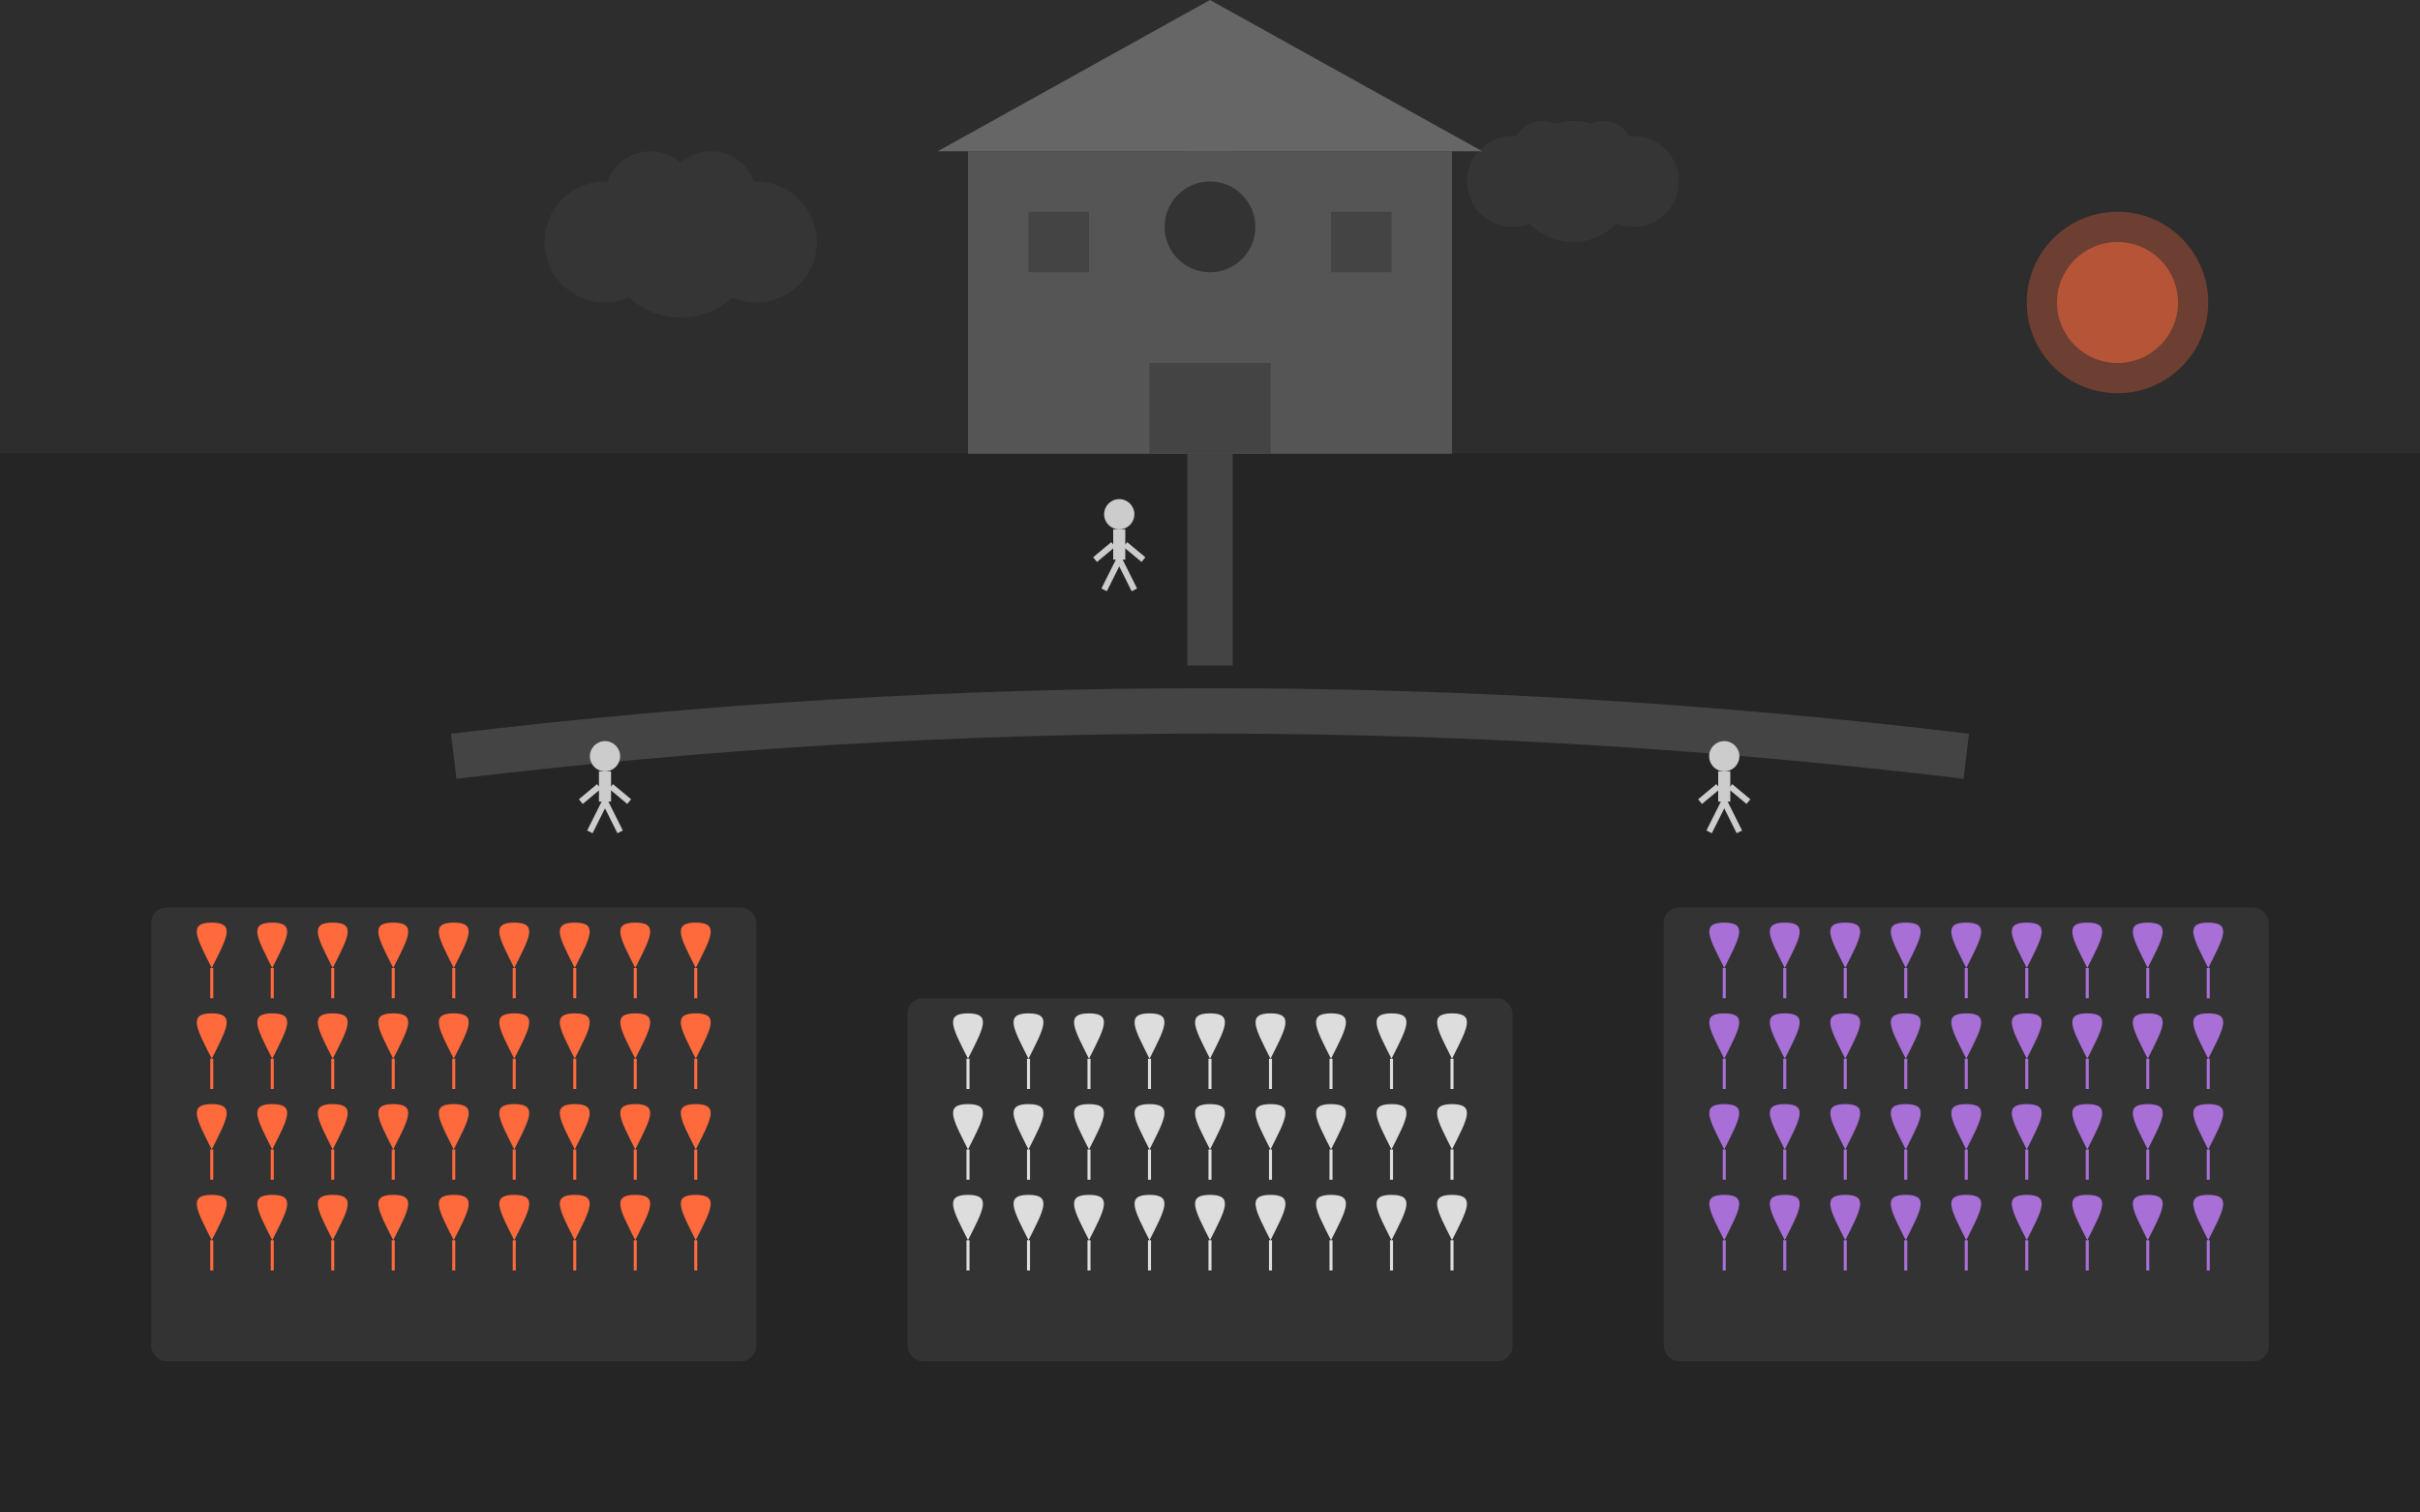 <svg xmlns="http://www.w3.org/2000/svg" viewBox="0 0 800 500" width="800" height="500">
  <!-- Background -->
  <rect width="800" height="500" fill="#1a1a1a" />
  
  <!-- Sky gradient -->
  <rect width="800" height="150" fill="#2d2d2d" />
  
  <!-- Ground with pattern -->
  <rect y="150" width="800" height="350" fill="#252525" />
  
  <!-- Tulip Fields -->
  <g>
    <!-- Field 1 - Orange tulips -->
    <g transform="translate(50, 300)">
      <!-- Field base -->
      <rect x="0" y="0" width="200" height="150" fill="#333333" rx="5" ry="5" />
      
      <!-- Tulips rows -->
      <g fill="#ff6a3d">
        <!-- Row 1 -->
        <g transform="translate(20, 20)">
          <path d="M0,0 C-5,-10 -8,-15 0,-15 C8,-15 5,-10 0,0 Z" />
          <rect x="-0.5" y="0" width="1" height="10" />
        </g>
        <g transform="translate(40, 20)">
          <path d="M0,0 C-5,-10 -8,-15 0,-15 C8,-15 5,-10 0,0 Z" />
          <rect x="-0.5" y="0" width="1" height="10" />
        </g>
        <g transform="translate(60, 20)">
          <path d="M0,0 C-5,-10 -8,-15 0,-15 C8,-15 5,-10 0,0 Z" />
          <rect x="-0.5" y="0" width="1" height="10" />
        </g>
        <g transform="translate(80, 20)">
          <path d="M0,0 C-5,-10 -8,-15 0,-15 C8,-15 5,-10 0,0 Z" />
          <rect x="-0.5" y="0" width="1" height="10" />
        </g>
        <g transform="translate(100, 20)">
          <path d="M0,0 C-5,-10 -8,-15 0,-15 C8,-15 5,-10 0,0 Z" />
          <rect x="-0.5" y="0" width="1" height="10" />
        </g>
        <g transform="translate(120, 20)">
          <path d="M0,0 C-5,-10 -8,-15 0,-15 C8,-15 5,-10 0,0 Z" />
          <rect x="-0.5" y="0" width="1" height="10" />
        </g>
        <g transform="translate(140, 20)">
          <path d="M0,0 C-5,-10 -8,-15 0,-15 C8,-15 5,-10 0,0 Z" />
          <rect x="-0.5" y="0" width="1" height="10" />
        </g>
        <g transform="translate(160, 20)">
          <path d="M0,0 C-5,-10 -8,-15 0,-15 C8,-15 5,-10 0,0 Z" />
          <rect x="-0.5" y="0" width="1" height="10" />
        </g>
        <g transform="translate(180, 20)">
          <path d="M0,0 C-5,-10 -8,-15 0,-15 C8,-15 5,-10 0,0 Z" />
          <rect x="-0.5" y="0" width="1" height="10" />
        </g>
        
        <!-- Row 2 -->
        <g transform="translate(20, 50)">
          <path d="M0,0 C-5,-10 -8,-15 0,-15 C8,-15 5,-10 0,0 Z" />
          <rect x="-0.5" y="0" width="1" height="10" />
        </g>
        <g transform="translate(40, 50)">
          <path d="M0,0 C-5,-10 -8,-15 0,-15 C8,-15 5,-10 0,0 Z" />
          <rect x="-0.5" y="0" width="1" height="10" />
        </g>
        <g transform="translate(60, 50)">
          <path d="M0,0 C-5,-10 -8,-15 0,-15 C8,-15 5,-10 0,0 Z" />
          <rect x="-0.5" y="0" width="1" height="10" />
        </g>
        <g transform="translate(80, 50)">
          <path d="M0,0 C-5,-10 -8,-15 0,-15 C8,-15 5,-10 0,0 Z" />
          <rect x="-0.5" y="0" width="1" height="10" />
        </g>
        <g transform="translate(100, 50)">
          <path d="M0,0 C-5,-10 -8,-15 0,-15 C8,-15 5,-10 0,0 Z" />
          <rect x="-0.5" y="0" width="1" height="10" />
        </g>
        <g transform="translate(120, 50)">
          <path d="M0,0 C-5,-10 -8,-15 0,-15 C8,-15 5,-10 0,0 Z" />
          <rect x="-0.5" y="0" width="1" height="10" />
        </g>
        <g transform="translate(140, 50)">
          <path d="M0,0 C-5,-10 -8,-15 0,-15 C8,-15 5,-10 0,0 Z" />
          <rect x="-0.5" y="0" width="1" height="10" />
        </g>
        <g transform="translate(160, 50)">
          <path d="M0,0 C-5,-10 -8,-15 0,-15 C8,-15 5,-10 0,0 Z" />
          <rect x="-0.5" y="0" width="1" height="10" />
        </g>
        <g transform="translate(180, 50)">
          <path d="M0,0 C-5,-10 -8,-15 0,-15 C8,-15 5,-10 0,0 Z" />
          <rect x="-0.5" y="0" width="1" height="10" />
        </g>
        
        <!-- Row 3 -->
        <g transform="translate(20, 80)">
          <path d="M0,0 C-5,-10 -8,-15 0,-15 C8,-15 5,-10 0,0 Z" />
          <rect x="-0.5" y="0" width="1" height="10" />
        </g>
        <g transform="translate(40, 80)">
          <path d="M0,0 C-5,-10 -8,-15 0,-15 C8,-15 5,-10 0,0 Z" />
          <rect x="-0.5" y="0" width="1" height="10" />
        </g>
        <g transform="translate(60, 80)">
          <path d="M0,0 C-5,-10 -8,-15 0,-15 C8,-15 5,-10 0,0 Z" />
          <rect x="-0.5" y="0" width="1" height="10" />
        </g>
        <g transform="translate(80, 80)">
          <path d="M0,0 C-5,-10 -8,-15 0,-15 C8,-15 5,-10 0,0 Z" />
          <rect x="-0.5" y="0" width="1" height="10" />
        </g>
        <g transform="translate(100, 80)">
          <path d="M0,0 C-5,-10 -8,-15 0,-15 C8,-15 5,-10 0,0 Z" />
          <rect x="-0.5" y="0" width="1" height="10" />
        </g>
        <g transform="translate(120, 80)">
          <path d="M0,0 C-5,-10 -8,-15 0,-15 C8,-15 5,-10 0,0 Z" />
          <rect x="-0.5" y="0" width="1" height="10" />
        </g>
        <g transform="translate(140, 80)">
          <path d="M0,0 C-5,-10 -8,-15 0,-15 C8,-15 5,-10 0,0 Z" />
          <rect x="-0.5" y="0" width="1" height="10" />
        </g>
        <g transform="translate(160, 80)">
          <path d="M0,0 C-5,-10 -8,-15 0,-15 C8,-15 5,-10 0,0 Z" />
          <rect x="-0.5" y="0" width="1" height="10" />
        </g>
        <g transform="translate(180, 80)">
          <path d="M0,0 C-5,-10 -8,-15 0,-15 C8,-15 5,-10 0,0 Z" />
          <rect x="-0.5" y="0" width="1" height="10" />
        </g>
        
        <!-- Row 4 -->
        <g transform="translate(20, 110)">
          <path d="M0,0 C-5,-10 -8,-15 0,-15 C8,-15 5,-10 0,0 Z" />
          <rect x="-0.5" y="0" width="1" height="10" />
        </g>
        <g transform="translate(40, 110)">
          <path d="M0,0 C-5,-10 -8,-15 0,-15 C8,-15 5,-10 0,0 Z" />
          <rect x="-0.5" y="0" width="1" height="10" />
        </g>
        <g transform="translate(60, 110)">
          <path d="M0,0 C-5,-10 -8,-15 0,-15 C8,-15 5,-10 0,0 Z" />
          <rect x="-0.5" y="0" width="1" height="10" />
        </g>
        <g transform="translate(80, 110)">
          <path d="M0,0 C-5,-10 -8,-15 0,-15 C8,-15 5,-10 0,0 Z" />
          <rect x="-0.5" y="0" width="1" height="10" />
        </g>
        <g transform="translate(100, 110)">
          <path d="M0,0 C-5,-10 -8,-15 0,-15 C8,-15 5,-10 0,0 Z" />
          <rect x="-0.5" y="0" width="1" height="10" />
        </g>
        <g transform="translate(120, 110)">
          <path d="M0,0 C-5,-10 -8,-15 0,-15 C8,-15 5,-10 0,0 Z" />
          <rect x="-0.5" y="0" width="1" height="10" />
        </g>
        <g transform="translate(140, 110)">
          <path d="M0,0 C-5,-10 -8,-15 0,-15 C8,-15 5,-10 0,0 Z" />
          <rect x="-0.5" y="0" width="1" height="10" />
        </g>
        <g transform="translate(160, 110)">
          <path d="M0,0 C-5,-10 -8,-15 0,-15 C8,-15 5,-10 0,0 Z" />
          <rect x="-0.5" y="0" width="1" height="10" />
        </g>
        <g transform="translate(180, 110)">
          <path d="M0,0 C-5,-10 -8,-15 0,-15 C8,-15 5,-10 0,0 Z" />
          <rect x="-0.5" y="0" width="1" height="10" />
        </g>
      </g>
    </g>
    
    <!-- Field 2 - White tulips -->
    <g transform="translate(300, 330)">
      <!-- Field base -->
      <rect x="0" y="0" width="200" height="120" fill="#333333" rx="5" ry="5" />
      
      <!-- Tulips rows -->
      <g fill="#dddddd">
        <!-- Row 1 -->
        <g transform="translate(20, 20)">
          <path d="M0,0 C-5,-10 -8,-15 0,-15 C8,-15 5,-10 0,0 Z" />
          <rect x="-0.5" y="0" width="1" height="10" />
        </g>
        <g transform="translate(40, 20)">
          <path d="M0,0 C-5,-10 -8,-15 0,-15 C8,-15 5,-10 0,0 Z" />
          <rect x="-0.5" y="0" width="1" height="10" />
        </g>
        <g transform="translate(60, 20)">
          <path d="M0,0 C-5,-10 -8,-15 0,-15 C8,-15 5,-10 0,0 Z" />
          <rect x="-0.5" y="0" width="1" height="10" />
        </g>
        <g transform="translate(80, 20)">
          <path d="M0,0 C-5,-10 -8,-15 0,-15 C8,-15 5,-10 0,0 Z" />
          <rect x="-0.5" y="0" width="1" height="10" />
        </g>
        <g transform="translate(100, 20)">
          <path d="M0,0 C-5,-10 -8,-15 0,-15 C8,-15 5,-10 0,0 Z" />
          <rect x="-0.5" y="0" width="1" height="10" />
        </g>
        <g transform="translate(120, 20)">
          <path d="M0,0 C-5,-10 -8,-15 0,-15 C8,-15 5,-10 0,0 Z" />
          <rect x="-0.5" y="0" width="1" height="10" />
        </g>
        <g transform="translate(140, 20)">
          <path d="M0,0 C-5,-10 -8,-15 0,-15 C8,-15 5,-10 0,0 Z" />
          <rect x="-0.5" y="0" width="1" height="10" />
        </g>
        <g transform="translate(160, 20)">
          <path d="M0,0 C-5,-10 -8,-15 0,-15 C8,-15 5,-10 0,0 Z" />
          <rect x="-0.5" y="0" width="1" height="10" />
        </g>
        <g transform="translate(180, 20)">
          <path d="M0,0 C-5,-10 -8,-15 0,-15 C8,-15 5,-10 0,0 Z" />
          <rect x="-0.5" y="0" width="1" height="10" />
        </g>
        
        <!-- Row 2 -->
        <g transform="translate(20, 50)">
          <path d="M0,0 C-5,-10 -8,-15 0,-15 C8,-15 5,-10 0,0 Z" />
          <rect x="-0.5" y="0" width="1" height="10" />
        </g>
        <g transform="translate(40, 50)">
          <path d="M0,0 C-5,-10 -8,-15 0,-15 C8,-15 5,-10 0,0 Z" />
          <rect x="-0.5" y="0" width="1" height="10" />
        </g>
        <g transform="translate(60, 50)">
          <path d="M0,0 C-5,-10 -8,-15 0,-15 C8,-15 5,-10 0,0 Z" />
          <rect x="-0.5" y="0" width="1" height="10" />
        </g>
        <g transform="translate(80, 50)">
          <path d="M0,0 C-5,-10 -8,-15 0,-15 C8,-15 5,-10 0,0 Z" />
          <rect x="-0.5" y="0" width="1" height="10" />
        </g>
        <g transform="translate(100, 50)">
          <path d="M0,0 C-5,-10 -8,-15 0,-15 C8,-15 5,-10 0,0 Z" />
          <rect x="-0.5" y="0" width="1" height="10" />
        </g>
        <g transform="translate(120, 50)">
          <path d="M0,0 C-5,-10 -8,-15 0,-15 C8,-15 5,-10 0,0 Z" />
          <rect x="-0.5" y="0" width="1" height="10" />
        </g>
        <g transform="translate(140, 50)">
          <path d="M0,0 C-5,-10 -8,-15 0,-15 C8,-15 5,-10 0,0 Z" />
          <rect x="-0.5" y="0" width="1" height="10" />
        </g>
        <g transform="translate(160, 50)">
          <path d="M0,0 C-5,-10 -8,-15 0,-15 C8,-15 5,-10 0,0 Z" />
          <rect x="-0.5" y="0" width="1" height="10" />
        </g>
        <g transform="translate(180, 50)">
          <path d="M0,0 C-5,-10 -8,-15 0,-15 C8,-15 5,-10 0,0 Z" />
          <rect x="-0.5" y="0" width="1" height="10" />
        </g>
        
        <!-- Row 3 -->
        <g transform="translate(20, 80)">
          <path d="M0,0 C-5,-10 -8,-15 0,-15 C8,-15 5,-10 0,0 Z" />
          <rect x="-0.5" y="0" width="1" height="10" />
        </g>
        <g transform="translate(40, 80)">
          <path d="M0,0 C-5,-10 -8,-15 0,-15 C8,-15 5,-10 0,0 Z" />
          <rect x="-0.5" y="0" width="1" height="10" />
        </g>
        <g transform="translate(60, 80)">
          <path d="M0,0 C-5,-10 -8,-15 0,-15 C8,-15 5,-10 0,0 Z" />
          <rect x="-0.5" y="0" width="1" height="10" />
        </g>
        <g transform="translate(80, 80)">
          <path d="M0,0 C-5,-10 -8,-15 0,-15 C8,-15 5,-10 0,0 Z" />
          <rect x="-0.5" y="0" width="1" height="10" />
        </g>
        <g transform="translate(100, 80)">
          <path d="M0,0 C-5,-10 -8,-15 0,-15 C8,-15 5,-10 0,0 Z" />
          <rect x="-0.5" y="0" width="1" height="10" />
        </g>
        <g transform="translate(120, 80)">
          <path d="M0,0 C-5,-10 -8,-15 0,-15 C8,-15 5,-10 0,0 Z" />
          <rect x="-0.5" y="0" width="1" height="10" />
        </g>
        <g transform="translate(140, 80)">
          <path d="M0,0 C-5,-10 -8,-15 0,-15 C8,-15 5,-10 0,0 Z" />
          <rect x="-0.5" y="0" width="1" height="10" />
        </g>
        <g transform="translate(160, 80)">
          <path d="M0,0 C-5,-10 -8,-15 0,-15 C8,-15 5,-10 0,0 Z" />
          <rect x="-0.5" y="0" width="1" height="10" />
        </g>
        <g transform="translate(180, 80)">
          <path d="M0,0 C-5,-10 -8,-15 0,-15 C8,-15 5,-10 0,0 Z" />
          <rect x="-0.5" y="0" width="1" height="10" />
        </g>
      </g>
    </g>
    
    <!-- Field 3 - Purple tulips -->
    <g transform="translate(550, 300)">
      <!-- Field base -->
      <rect x="0" y="0" width="200" height="150" fill="#333333" rx="5" ry="5" />
      
      <!-- Tulips rows -->
      <g fill="#a86fd7">
        <!-- Row 1 -->
        <g transform="translate(20, 20)">
          <path d="M0,0 C-5,-10 -8,-15 0,-15 C8,-15 5,-10 0,0 Z" />
          <rect x="-0.5" y="0" width="1" height="10" />
        </g>
        <g transform="translate(40, 20)">
          <path d="M0,0 C-5,-10 -8,-15 0,-15 C8,-15 5,-10 0,0 Z" />
          <rect x="-0.5" y="0" width="1" height="10" />
        </g>
        <g transform="translate(60, 20)">
          <path d="M0,0 C-5,-10 -8,-15 0,-15 C8,-15 5,-10 0,0 Z" />
          <rect x="-0.5" y="0" width="1" height="10" />
        </g>
        <g transform="translate(80, 20)">
          <path d="M0,0 C-5,-10 -8,-15 0,-15 C8,-15 5,-10 0,0 Z" />
          <rect x="-0.5" y="0" width="1" height="10" />
        </g>
        <g transform="translate(100, 20)">
          <path d="M0,0 C-5,-10 -8,-15 0,-15 C8,-15 5,-10 0,0 Z" />
          <rect x="-0.5" y="0" width="1" height="10" />
        </g>
        <g transform="translate(120, 20)">
          <path d="M0,0 C-5,-10 -8,-15 0,-15 C8,-15 5,-10 0,0 Z" />
          <rect x="-0.5" y="0" width="1" height="10" />
        </g>
        <g transform="translate(140, 20)">
          <path d="M0,0 C-5,-10 -8,-15 0,-15 C8,-15 5,-10 0,0 Z" />
          <rect x="-0.5" y="0" width="1" height="10" />
        </g>
        <g transform="translate(160, 20)">
          <path d="M0,0 C-5,-10 -8,-15 0,-15 C8,-15 5,-10 0,0 Z" />
          <rect x="-0.5" y="0" width="1" height="10" />
        </g>
        <g transform="translate(180, 20)">
          <path d="M0,0 C-5,-10 -8,-15 0,-15 C8,-15 5,-10 0,0 Z" />
          <rect x="-0.5" y="0" width="1" height="10" />
        </g>
        
        <!-- Row 2 -->
        <g transform="translate(20, 50)">
          <path d="M0,0 C-5,-10 -8,-15 0,-15 C8,-15 5,-10 0,0 Z" />
          <rect x="-0.5" y="0" width="1" height="10" />
        </g>
        <g transform="translate(40, 50)">
          <path d="M0,0 C-5,-10 -8,-15 0,-15 C8,-15 5,-10 0,0 Z" />
          <rect x="-0.5" y="0" width="1" height="10" />
        </g>
        <g transform="translate(60, 50)">
          <path d="M0,0 C-5,-10 -8,-15 0,-15 C8,-15 5,-10 0,0 Z" />
          <rect x="-0.5" y="0" width="1" height="10" />
        </g>
        <g transform="translate(80, 50)">
          <path d="M0,0 C-5,-10 -8,-15 0,-15 C8,-15 5,-10 0,0 Z" />
          <rect x="-0.5" y="0" width="1" height="10" />
        </g>
        <g transform="translate(100, 50)">
          <path d="M0,0 C-5,-10 -8,-15 0,-15 C8,-15 5,-10 0,0 Z" />
          <rect x="-0.5" y="0" width="1" height="10" />
        </g>
        <g transform="translate(120, 50)">
          <path d="M0,0 C-5,-10 -8,-15 0,-15 C8,-15 5,-10 0,0 Z" />
          <rect x="-0.5" y="0" width="1" height="10" />
        </g>
        <g transform="translate(140, 50)">
          <path d="M0,0 C-5,-10 -8,-15 0,-15 C8,-15 5,-10 0,0 Z" />
          <rect x="-0.5" y="0" width="1" height="10" />
        </g>
        <g transform="translate(160, 50)">
          <path d="M0,0 C-5,-10 -8,-15 0,-15 C8,-15 5,-10 0,0 Z" />
          <rect x="-0.5" y="0" width="1" height="10" />
        </g>
        <g transform="translate(180, 50)">
          <path d="M0,0 C-5,-10 -8,-15 0,-15 C8,-15 5,-10 0,0 Z" />
          <rect x="-0.5" y="0" width="1" height="10" />
        </g>
        
        <!-- Row 3 -->
        <g transform="translate(20, 80)">
          <path d="M0,0 C-5,-10 -8,-15 0,-15 C8,-15 5,-10 0,0 Z" />
          <rect x="-0.5" y="0" width="1" height="10" />
        </g>
        <g transform="translate(40, 80)">
          <path d="M0,0 C-5,-10 -8,-15 0,-15 C8,-15 5,-10 0,0 Z" />
          <rect x="-0.5" y="0" width="1" height="10" />
        </g>
        <g transform="translate(60, 80)">
          <path d="M0,0 C-5,-10 -8,-15 0,-15 C8,-15 5,-10 0,0 Z" />
          <rect x="-0.5" y="0" width="1" height="10" />
        </g>
        <g transform="translate(80, 80)">
          <path d="M0,0 C-5,-10 -8,-15 0,-15 C8,-15 5,-10 0,0 Z" />
          <rect x="-0.5" y="0" width="1" height="10" />
        </g>
        <g transform="translate(100, 80)">
          <path d="M0,0 C-5,-10 -8,-15 0,-15 C8,-15 5,-10 0,0 Z" />
          <rect x="-0.5" y="0" width="1" height="10" />
        </g>
        <g transform="translate(120, 80)">
          <path d="M0,0 C-5,-10 -8,-15 0,-15 C8,-15 5,-10 0,0 Z" />
          <rect x="-0.5" y="0" width="1" height="10" />
        </g>
        <g transform="translate(140, 80)">
          <path d="M0,0 C-5,-10 -8,-15 0,-15 C8,-15 5,-10 0,0 Z" />
          <rect x="-0.5" y="0" width="1" height="10" />
        </g>
        <g transform="translate(160, 80)">
          <path d="M0,0 C-5,-10 -8,-15 0,-15 C8,-15 5,-10 0,0 Z" />
          <rect x="-0.5" y="0" width="1" height="10" />
        </g>
        <g transform="translate(180, 80)">
          <path d="M0,0 C-5,-10 -8,-15 0,-15 C8,-15 5,-10 0,0 Z" />
          <rect x="-0.5" y="0" width="1" height="10" />
        </g>
        
        <!-- Row 4 -->
        <g transform="translate(20, 110)">
          <path d="M0,0 C-5,-10 -8,-15 0,-15 C8,-15 5,-10 0,0 Z" />
          <rect x="-0.5" y="0" width="1" height="10" />
        </g>
        <g transform="translate(40, 110)">
          <path d="M0,0 C-5,-10 -8,-15 0,-15 C8,-15 5,-10 0,0 Z" />
          <rect x="-0.5" y="0" width="1" height="10" />
        </g>
        <g transform="translate(60, 110)">
          <path d="M0,0 C-5,-10 -8,-15 0,-15 C8,-15 5,-10 0,0 Z" />
          <rect x="-0.5" y="0" width="1" height="10" />
        </g>
        <g transform="translate(80, 110)">
          <path d="M0,0 C-5,-10 -8,-15 0,-15 C8,-15 5,-10 0,0 Z" />
          <rect x="-0.5" y="0" width="1" height="10" />
        </g>
        <g transform="translate(100, 110)">
          <path d="M0,0 C-5,-10 -8,-15 0,-15 C8,-15 5,-10 0,0 Z" />
          <rect x="-0.5" y="0" width="1" height="10" />
        </g>
        <g transform="translate(120, 110)">
          <path d="M0,0 C-5,-10 -8,-15 0,-15 C8,-15 5,-10 0,0 Z" />
          <rect x="-0.5" y="0" width="1" height="10" />
        </g>
        <g transform="translate(140, 110)">
          <path d="M0,0 C-5,-10 -8,-15 0,-15 C8,-15 5,-10 0,0 Z" />
          <rect x="-0.5" y="0" width="1" height="10" />
        </g>
        <g transform="translate(160, 110)">
          <path d="M0,0 C-5,-10 -8,-15 0,-15 C8,-15 5,-10 0,0 Z" />
          <rect x="-0.5" y="0" width="1" height="10" />
        </g>
        <g transform="translate(180, 110)">
          <path d="M0,0 C-5,-10 -8,-15 0,-15 C8,-15 5,-10 0,0 Z" />
          <rect x="-0.5" y="0" width="1" height="10" />
        </g>
      </g>
    </g>
  </g>
  
  <!-- Garden paths -->
  <path d="M150,250 Q400,220 650,250" stroke="#444444" stroke-width="15" fill="none" />
  <path d="M400,220 Q400,150 400,50" stroke="#444444" stroke-width="15" fill="none" />
  
  <!-- Garden building -->
  <g transform="translate(400, 100)">
    <rect x="-80" y="-50" width="160" height="100" fill="#555555" />
    <polygon points="-90,-50 0,-100 90,-50" fill="#666666" />
    <rect x="-20" y="20" width="40" height="30" fill="#444444" />
    <circle cx="0" cy="-25" r="15" fill="#333333" />
    <rect x="-60" y="-30" width="20" height="20" fill="#444444" />
    <rect x="40" y="-30" width="20" height="20" fill="#444444" />
  </g>
  
  <!-- Visitors -->
  <g transform="translate(200, 250)">
    <circle cx="0" cy="0" r="5" fill="#cccccc" />
    <rect x="-2" y="5" width="4" height="10" fill="#cccccc" />
    <line x1="0" y1="15" x2="-5" y2="25" stroke="#cccccc" stroke-width="2" />
    <line x1="0" y1="15" x2="5" y2="25" stroke="#cccccc" stroke-width="2" />
    <line x1="-2" y1="10" x2="-8" y2="15" stroke="#cccccc" stroke-width="2" />
    <line x1="2" y1="10" x2="8" y2="15" stroke="#cccccc" stroke-width="2" />
  </g>
  
  <g transform="translate(570, 250)">
    <circle cx="0" cy="0" r="5" fill="#cccccc" />
    <rect x="-2" y="5" width="4" height="10" fill="#cccccc" />
    <line x1="0" y1="15" x2="-5" y2="25" stroke="#cccccc" stroke-width="2" />
    <line x1="0" y1="15" x2="5" y2="25" stroke="#cccccc" stroke-width="2" />
    <line x1="-2" y1="10" x2="-8" y2="15" stroke="#cccccc" stroke-width="2" />
    <line x1="2" y1="10" x2="8" y2="15" stroke="#cccccc" stroke-width="2" />
  </g>
  
  <g transform="translate(370, 170)">
    <circle cx="0" cy="0" r="5" fill="#cccccc" />
    <rect x="-2" y="5" width="4" height="10" fill="#cccccc" />
    <line x1="0" y1="15" x2="-5" y2="25" stroke="#cccccc" stroke-width="2" />
    <line x1="0" y1="15" x2="5" y2="25" stroke="#cccccc" stroke-width="2" />
    <line x1="-2" y1="10" x2="-8" y2="15" stroke="#cccccc" stroke-width="2" />
    <line x1="2" y1="10" x2="8" y2="15" stroke="#cccccc" stroke-width="2" />
  </g>
  
  <!-- Sun/Moon -->
  <g transform="translate(700, 100)">
    <circle cx="0" cy="0" r="30" fill="#ff6a3d" opacity="0.3" />
    <circle cx="0" cy="0" r="20" fill="#ff6a3d" opacity="0.5" />
  </g>
  
  <!-- Clouds -->
  <g opacity="0.2" fill="#555555">
    <g transform="translate(200, 80)">
      <circle cx="0" cy="0" r="20" />
      <circle cx="25" cy="0" r="25" />
      <circle cx="50" cy="0" r="20" />
      <circle cx="15" cy="-15" r="15" />
      <circle cx="35" cy="-15" r="15" />
    </g>
    <g transform="translate(500, 60)">
      <circle cx="0" cy="0" r="15" />
      <circle cx="20" cy="0" r="20" />
      <circle cx="40" cy="0" r="15" />
      <circle cx="10" cy="-10" r="10" />
      <circle cx="30" cy="-10" r="10" />
    </g>
  </g>
</svg>
